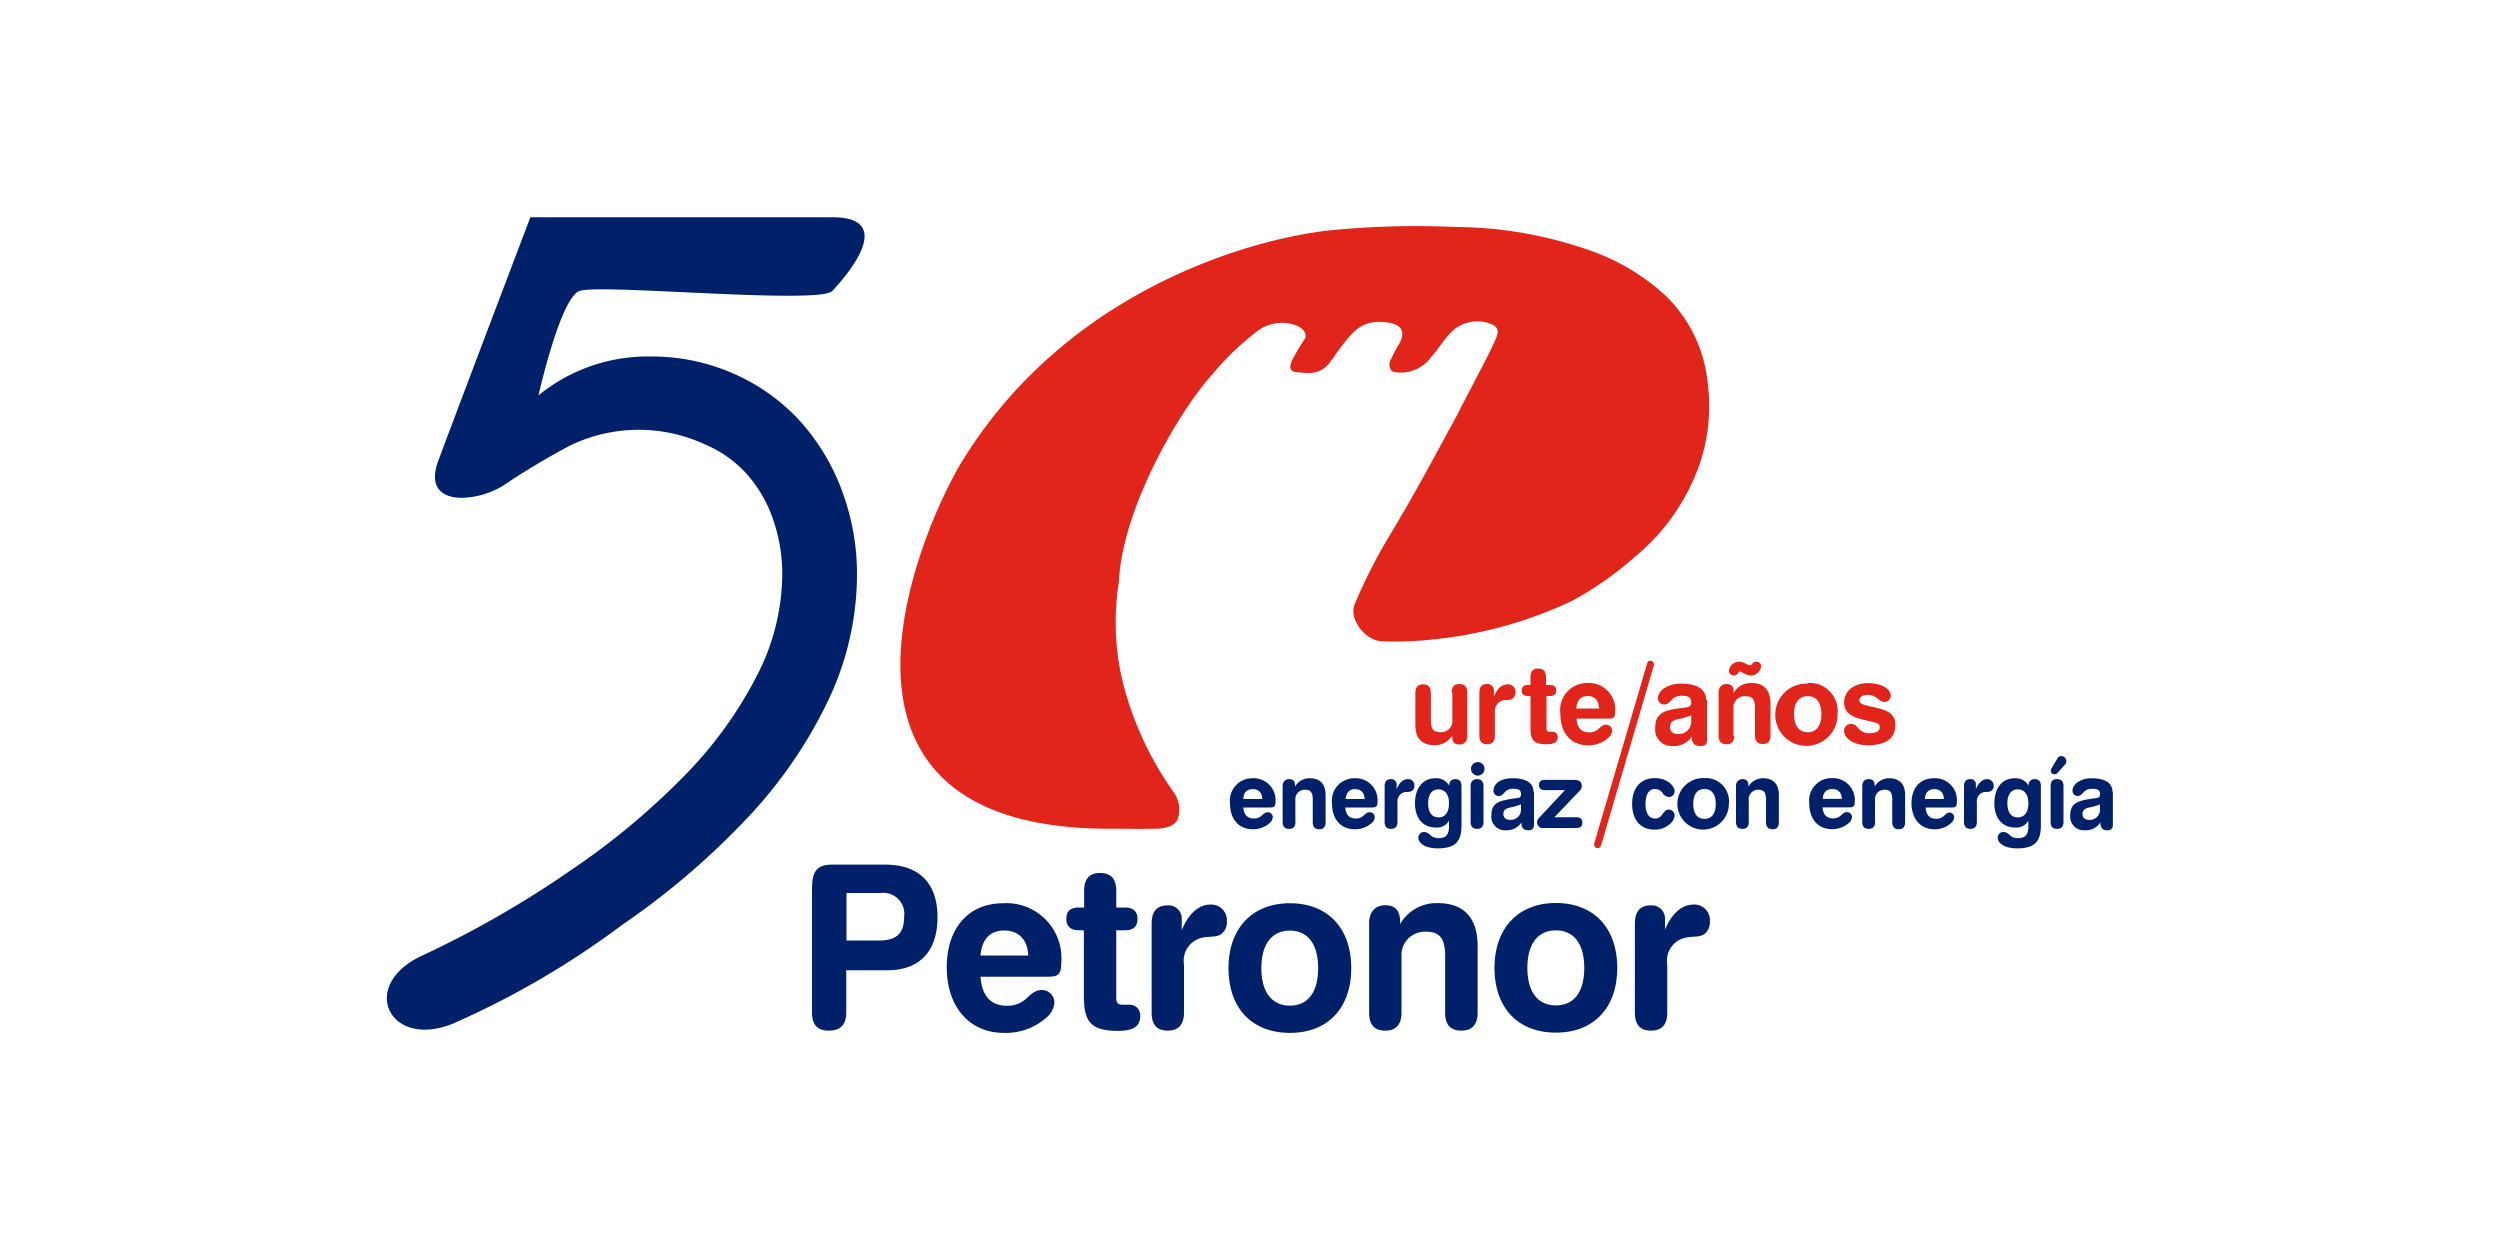 <svg id="Layer_1" data-name="Layer 1" xmlns="http://www.w3.org/2000/svg" viewBox="0 0 200 100"><defs><style>.cls-1{fill:#e1251b;}.cls-2{fill:#002169;}</style></defs><title>logos</title><path class="cls-1" d="M111.12,25.82c-2-.33-2.77.54-3.82,1.91s-1.23,2.32-3.3,2.07c-.74-.05-.91-.2-.67-.91a19.79,19.79,0,0,1,1.08-1.82c.13-.27,0-.8-.84-1.08a3.27,3.27,0,0,0-2.86.41A21.93,21.93,0,0,0,97,29.93c-2.72,3-7.24,10.82-7.49,16.64A20.38,20.38,0,0,0,90,55.25a26.31,26.31,0,0,0,3.9,8.13,2.64,2.64,0,0,1,.45,1.31c0,1.12-.47,1.59-2,1.61-5.15.06,1.59,0-3.57,0-26.18,0-14.54-25-11.82-29.38,8.32-13.58,22.87-17.77,29.4-18.49a70.59,70.59,0,0,1,10.13-.27,32.66,32.66,0,0,1,10.36,1.76,17.39,17.39,0,0,1,6.33,3.67,11.24,11.24,0,0,1,3.43,7,14.47,14.47,0,0,1-.62,6.48,16.79,16.79,0,0,1-5.24,7.51,26.15,26.15,0,0,1-5.07,3.53,34,34,0,0,1-11.29,3.07,26.77,26.77,0,0,1-3.8.12c-1.29,0-2.67-1.69-2.24-2.9a42.13,42.13,0,0,1,2.82-5.56c2.24-3.73,3.48-6.13,5.39-9.62,1.08-2.15,3.1-5.83,3.23-6.47s-.33-.82-1.07-1a3,3,0,0,0-2.9,1.13c-.56.66-.76,1.05-1.33,1.69a3,3,0,0,1-2.88,1.2c-.45,0-.49-.63-.44-.79A12.81,12.81,0,0,1,112,27.4c.19-.42.53-1.34-.87-1.58Z"/><path class="cls-2" d="M42.43,17.38s-6,15.79-7.37,19.49,2.94,3.37,5.16,2a60,60,0,0,1,5.39-3.23,12.61,12.61,0,0,1,10.78-.09,9.45,9.45,0,0,1,3.36,2.38,10.69,10.69,0,0,1,2.09,3.6A13.35,13.35,0,0,1,62.58,46a17.85,17.85,0,0,1-2,8,32.64,32.64,0,0,1-5.77,8,58.22,58.22,0,0,1-9.13,7.61,81.12,81.12,0,0,1-12,6.88c-5,2.38-2.53,7.45,2.53,5.41A68.44,68.44,0,0,0,49.76,74,61.45,61.45,0,0,0,60,65.21a36.7,36.7,0,0,0,6.39-9.46A23.52,23.52,0,0,0,68.56,46a19.06,19.06,0,0,0-1.15-6.6,17.19,17.19,0,0,0-3.28-5.57A15.72,15.72,0,0,0,58.93,30,16.22,16.22,0,0,0,52,28.52a13.79,13.79,0,0,0-8.92,3.11s1.73-7.75,3.27-8.35,19.19,1.1,20.23,0,5.26-5.9,0-5.9Z"/><path class="cls-2" d="M67.7,81V77.62H71c2.59,0,4-1.54,4-4.24s-1.43-4.21-4.2-4.21h-4.2c-1.33,0-1.64.58-1.64,2.06V81c0,1,.45,1.45,1.35,1.45S67.7,82,67.7,81Zm0-9.56h2.75a1.68,1.68,0,0,1,1.88,1.9c0,1.35-.63,1.9-2,1.9H67.72v-3.8Zm14.54,5H78.44c.11-1.31.77-2,1.9-2s1.86.7,1.92,2Zm-3.82,1.7h5.09c1,0,1.39,0,1.39-1.11a4.4,4.4,0,0,0-4.64-4.77c-2.79,0-4.52,2-4.52,5.13s1.8,5.24,4.56,5.24a4.88,4.88,0,0,0,3.41-1.22,1.73,1.73,0,0,0,.64-1.21,1,1,0,0,0-1-1c-.57,0-.88.36-1.33.76a2.24,2.24,0,0,1-1.48.5c-1.3,0-2-.83-2.1-2.34Zm8.29-3.71v5.24c0,2,.49,2.8,2.72,2.8,1.22,0,1.79-.35,1.79-1.19a.84.84,0,0,0-.92-.9l-.44,0c-.45,0-.56-.16-.56-.6V74.42H90c.69,0,1-.31,1-.91s-.35-.91-1-.91H89.3V71.28c0-1-.44-1.44-1.3-1.44s-1.27.48-1.27,1.44V72.6h-.42c-.7,0-1,.31-1,.91s.34.91,1,.91Zm7.83,0v-.85a1.06,1.06,0,0,0-1.15-1.15c-.84,0-1.26.49-1.26,1.46V81c0,1,.44,1.45,1.29,1.45s1.3-.48,1.3-1.45V77.16A1.88,1.88,0,0,1,96.27,75c.59-.11,1.08,0,1.46-.3a1.17,1.17,0,0,0,.42-1,1.25,1.25,0,0,0-1.37-1.33c-.85,0-1.69.71-2.22,2Zm8.65-2.17c-3,0-4.91,2-4.91,5.19s1.86,5.18,4.91,5.18,4.91-2,4.91-5.18-1.86-5.19-4.91-5.19Zm0,2.19c1.42,0,2.26,1.06,2.26,3s-.82,3-2.26,3-2.28-1.08-2.28-3,.84-3,2.28-3ZM112.12,81V76.54a1.87,1.87,0,0,1,2-2c1.11,0,1.49.62,1.49,1.93V81c0,1,.44,1.45,1.3,1.45s1.3-.48,1.3-1.45V75.68c0-2.22-1.06-3.43-3.2-3.43a3.33,3.33,0,0,0-3,1.68l0-.33c-.06-.8-.42-1.18-1.19-1.18s-1.29.49-1.29,1.46V81c0,1,.43,1.45,1.29,1.45s1.3-.48,1.3-1.45Zm12.35-8.76c-3,0-4.91,2-4.91,5.19s1.87,5.18,4.91,5.18,4.91-2,4.91-5.18-1.86-5.19-4.91-5.19Zm0,2.19c1.43,0,2.27,1.06,2.27,3s-.82,3-2.27,3-2.28-1.08-2.28-3,.84-3,2.28-3Zm8.73,0v-.85a1.06,1.06,0,0,0-1.15-1.15c-.84,0-1.26.49-1.26,1.46V81c0,1,.44,1.45,1.3,1.45s1.29-.48,1.29-1.45V77.16A1.88,1.88,0,0,1,134.91,75c.59-.11,1.08,0,1.47-.3a1.2,1.2,0,0,0,.41-1,1.24,1.24,0,0,0-1.36-1.33c-.86,0-1.7.71-2.23,2Z"/><path class="cls-1" d="M116.19,55.42v2.15a.9.9,0,0,1-1,1c-.53,0-.72-.29-.72-.92v-2.2c0-.47-.21-.7-.62-.7s-.62.23-.62.7V58c0,1.07.51,1.61,1.53,1.61a1.57,1.57,0,0,0,1.42-.78l0,.16c0,.39.2.57.57.57s.63-.22.63-.69V55.42c0-.47-.21-.7-.63-.7s-.62.23-.62.7Zm3.32.26v-.41a.51.51,0,0,0-.56-.55c-.4,0-.6.23-.6.7v3.43c0,.46.21.69.62.69s.62-.23.62-.69V57a.91.91,0,0,1,.74-1c.28,0,.52,0,.7-.14a.55.55,0,0,0,.21-.47.6.6,0,0,0-.66-.64c-.42,0-.82.34-1.07,1Zm2.93,0V58.2c0,1,.23,1.34,1.31,1.34.58,0,.86-.17.86-.57a.4.4,0,0,0-.44-.43H124c-.22,0-.28-.08-.28-.29V55.68H124c.33,0,.5-.15.5-.44s-.17-.44-.5-.44h-.32v-.63c0-.46-.22-.69-.63-.69s-.61.23-.61.69v.63h-.2c-.34,0-.5.15-.5.44s.16.44.5.44Zm5.49,1H126.1c.05-.64.37-1,.91-1s.89.33.92,1Zm-1.83.81h2.45c.46,0,.66,0,.66-.53A2.11,2.11,0,0,0,127,54.64a2.16,2.16,0,0,0-2.17,2.46c0,1.57.87,2.52,2.19,2.52a2.32,2.32,0,0,0,1.64-.59.82.82,0,0,0,.31-.58.47.47,0,0,0-.49-.47c-.27,0-.42.17-.64.37a1.09,1.09,0,0,1-.71.24c-.63,0-1-.4-1-1.13ZM136.49,56c0-.84-.7-1.31-2-1.31-1.13,0-1.86.6-1.86,1.16a.5.5,0,0,0,.5.51c.35,0,.49-.28.7-.46a1,1,0,0,1,.71-.24c.53,0,.76.14.76.53a.34.34,0,0,1-.19.35c-.27.09-.73.09-1.31.21-1,.2-1.38.59-1.38,1.48a1.31,1.31,0,0,0,1.41,1.45,1.68,1.68,0,0,0,1.51-.75c0,.52.21.75.68.75s.54-.18.54-.47c0-.13,0-.31,0-.56V56Zm-1.19,1.22v.44a1,1,0,0,1-1.05,1.06c-.42,0-.65-.21-.65-.56s.19-.51.58-.62a5.44,5.44,0,0,0,1.12-.32Zm4-3.46.39.19a.93.93,0,0,0,.39.09.84.84,0,0,0,.81-.72.38.38,0,0,0-.38-.39c-.21,0-.29.12-.43.28a.14.14,0,0,1-.11,0h-.06l-.43-.2a.69.69,0,0,0-.34-.07.83.83,0,0,0-.83.71.39.39,0,0,0,.38.39c.23,0,.31-.13.44-.28s.07,0,.11,0Zm-.62,5.14V56.7a.9.9,0,0,1,1-1c.53,0,.72.29.72.93v2.2c0,.46.21.69.62.69s.62-.23.62-.69V56.29c0-1.07-.51-1.65-1.53-1.65a1.58,1.58,0,0,0-1.42.8l0-.15c0-.39-.2-.57-.57-.57s-.63.23-.63.7v3.43q0,.69.63.69c.41,0,.62-.23.62-.69Zm5.94-4.21A2.49,2.49,0,1,0,147,57.13a2.24,2.24,0,0,0-2.36-2.49Zm0,1c.69,0,1.09.51,1.09,1.44s-.4,1.45-1.09,1.45-1.1-.52-1.1-1.45.41-1.44,1.1-1.44Zm4.53,1.9.48.12c.55.13.75.17.75.47s-.27.47-.77.47a1.09,1.09,0,0,1-.84-.28c-.22-.22-.35-.46-.68-.46a.54.54,0,0,0-.56.56c0,.58.72,1.15,1.92,1.15,1.43,0,2.18-.57,2.18-1.62,0-.82-.51-1.16-1.6-1.4l-.39-.09c-.64-.14-.89-.22-.89-.48s.23-.44.7-.44a1.08,1.08,0,0,1,.61.19c.27.2.44.37.69.37a.49.49,0,0,0,.51-.5c0-.51-.7-1-1.81-1s-1.92.61-1.92,1.55c0,.76.51,1.14,1.62,1.4Z"/><path class="cls-2" d="M101,63.92H99.47c0-.52.3-.79.75-.79s.74.27.76.79Zm-1.51.68h2c.38,0,.55,0,.55-.45a1.75,1.75,0,0,0-1.84-1.89,1.79,1.79,0,0,0-1.8,2c0,1.3.72,2.08,1.81,2.08a2,2,0,0,0,1.36-.49.67.67,0,0,0,.25-.47.39.39,0,0,0-.4-.4c-.23,0-.35.15-.53.31a.91.91,0,0,1-.59.19c-.51,0-.81-.32-.83-.92Zm4.14,1.14V64a.75.75,0,0,1,.79-.82c.45,0,.6.25.6.77v1.82c0,.39.17.57.51.57s.52-.18.52-.57V63.63c0-.89-.42-1.37-1.27-1.37a1.34,1.34,0,0,0-1.18.67V62.8c0-.32-.17-.47-.47-.47s-.52.19-.52.58v2.83c0,.39.18.57.52.57s.51-.18.51-.57Zm5.54-1.82h-1.52c.05-.52.31-.79.76-.79s.74.27.76.79Zm-1.52.68h2c.38,0,.55,0,.55-.45a1.75,1.75,0,0,0-1.84-1.89,1.79,1.79,0,0,0-1.8,2c0,1.3.72,2.08,1.81,2.08a2,2,0,0,0,1.36-.49.71.71,0,0,0,.25-.47.39.39,0,0,0-.41-.4c-.22,0-.34.15-.53.31a.88.88,0,0,1-.58.19c-.52,0-.81-.32-.84-.92Zm4.08-1.47v-.35a.42.42,0,0,0-.46-.45c-.33,0-.5.19-.5.58v2.83c0,.39.17.57.51.57s.52-.18.52-.57V64.21a.76.76,0,0,1,.61-.85c.23,0,.43,0,.58-.11a.48.48,0,0,0,.16-.39.49.49,0,0,0-.54-.53c-.34,0-.67.28-.88.8Zm4.19,2.57v.35c0,.68-.17,1-.86,1a.92.92,0,0,1-.67-.28.68.68,0,0,0-.45-.21.45.45,0,0,0-.47.46c0,.45.58.85,1.54.85,1.4,0,1.91-.52,1.91-1.83V62.91c0-.39-.16-.58-.5-.58a.45.45,0,0,0-.48.47v.06a1.17,1.17,0,0,0-1.1-.6c-1,0-1.64.77-1.64,2s.66,1.94,1.65,1.94a1.1,1.1,0,0,0,1.07-.54Zm-1.67-1.44c0-.71.31-1.11.82-1.11s.85.39.85,1.1-.29,1.14-.83,1.14-.84-.4-.84-1.13Zm3.43-2.75a.55.55,0,0,0,.54.54.54.54,0,0,0,.54-.54.53.53,0,0,0-.54-.54.54.54,0,0,0-.54.54Zm1,4.23V62.91c0-.39-.17-.58-.51-.58s-.52.19-.52.58v2.83c0,.39.18.57.52.57s.51-.18.51-.57Zm4-2.39c0-.7-.58-1.09-1.66-1.09s-1.54.5-1.54,1a.41.41,0,0,0,.41.42c.29,0,.41-.24.58-.39a.88.88,0,0,1,.58-.19c.44,0,.63.11.63.43,0,.16-.06.26-.16.29s-.6.07-1.08.18c-.79.16-1.13.48-1.13,1.22a1.08,1.08,0,0,0,1.16,1.2,1.38,1.38,0,0,0,1.24-.62c0,.43.18.62.57.62a.39.39,0,0,0,.44-.4c0-.1,0-.25,0-.45V63.35Zm-1,1v.36a.82.82,0,0,1-.87.88c-.34,0-.54-.18-.54-.47s.16-.42.49-.51a4.65,4.65,0,0,0,.92-.26Zm1.91-1.14h1.61l-2.07,2.21a.52.52,0,0,0-.16.37.43.43,0,0,0,.48.45h2.66c.32,0,.48-.15.48-.43s-.16-.43-.48-.43h-1.76l2-2.09a.54.54,0,0,0,.19-.41c0-.34-.21-.49-.63-.49h-2.33c-.3,0-.46.13-.46.41s.16.41.46.41Zm10.38.13c0-.51-.63-1.09-1.58-1.09-1.13,0-1.82.77-1.82,2.06s.68,2.06,1.79,2.06a1.79,1.79,0,0,0,1.23-.45.94.94,0,0,0,.38-.69.47.47,0,0,0-.47-.46c-.31,0-.41.27-.58.47a.61.61,0,0,1-.52.24c-.48,0-.76-.41-.76-1.15s.25-1.21.75-1.21a.74.74,0,0,1,.63.34.63.63,0,0,0,.49.3.45.45,0,0,0,.46-.42Zm2.39-1.09a2.06,2.06,0,1,0,1.95,2.06,1.85,1.85,0,0,0-1.95-2.06Zm0,.87c.57,0,.9.42.9,1.19s-.32,1.2-.9,1.2-.9-.43-.9-1.2.33-1.19.9-1.19Zm3.54,2.61V64a.75.75,0,0,1,.79-.82c.44,0,.59.25.59.77v1.82c0,.39.18.57.52.57s.51-.18.51-.57V63.63c0-.89-.42-1.37-1.26-1.37a1.33,1.33,0,0,0-1.18.67V62.8c0-.32-.17-.47-.47-.47s-.52.19-.52.58v2.83c0,.39.18.57.52.57s.51-.18.51-.57Zm7.45-1.82h-1.52c0-.52.31-.79.76-.79s.74.27.76.79Zm-1.52.68h2c.38,0,.55,0,.55-.45a1.75,1.75,0,0,0-1.84-1.89,1.79,1.79,0,0,0-1.8,2c0,1.3.72,2.08,1.81,2.08a2,2,0,0,0,1.36-.49.71.71,0,0,0,.25-.47.39.39,0,0,0-.41-.4c-.22,0-.34.15-.53.31a.88.88,0,0,1-.58.19c-.52,0-.81-.32-.84-.92ZM150,65.74V64a.75.75,0,0,1,.79-.82c.44,0,.59.25.59.77v1.82c0,.39.18.57.52.57s.51-.18.51-.57V63.63c0-.89-.42-1.37-1.27-1.37a1.33,1.33,0,0,0-1.17.67V62.8c0-.32-.17-.47-.48-.47s-.51.19-.51.58v2.83c0,.39.17.57.51.57s.52-.18.52-.57Zm5.53-1.82H154c0-.52.3-.79.75-.79s.74.27.76.79ZM154,64.6h2c.39,0,.55,0,.55-.45a1.75,1.75,0,0,0-1.84-1.89c-1.11,0-1.79.78-1.79,2s.71,2.08,1.81,2.08a1.92,1.92,0,0,0,1.35-.49.69.69,0,0,0,.26-.47A.4.4,0,0,0,156,65c-.23,0-.35.15-.53.31a.89.89,0,0,1-.59.19c-.51,0-.81-.32-.83-.92Zm4.07-1.47v-.35a.41.41,0,0,0-.45-.45c-.34,0-.5.19-.5.58v2.83c0,.39.17.57.51.57s.52-.18.52-.57V64.21a.75.75,0,0,1,.6-.85c.24,0,.43,0,.58-.11a.53.53,0,0,0-.37-.92c-.34,0-.68.28-.89.8Zm4.2,2.57v.35c0,.68-.18,1-.86,1a.91.91,0,0,1-.67-.28.7.7,0,0,0-.45-.21.44.44,0,0,0-.47.46c0,.45.58.85,1.53.85,1.41,0,1.92-.52,1.92-1.83V62.91c0-.39-.16-.58-.5-.58a.45.45,0,0,0-.48.47v.06a1.17,1.17,0,0,0-1.11-.6c-1,0-1.63.77-1.63,2s.65,1.94,1.65,1.94a1.1,1.1,0,0,0,1.07-.54Zm-1.68-1.44c0-.71.32-1.11.83-1.11s.85.39.85,1.1-.3,1.14-.84,1.14-.84-.4-.84-1.13Zm4.6-3.08a.44.44,0,0,0,.12-.29.4.4,0,0,0-.42-.4.33.33,0,0,0-.3.19l-.46.78a.47.47,0,0,0-.07.21.29.29,0,0,0,.29.27.27.27,0,0,0,.25-.11l.59-.65Zm-.11,4.56V62.91c0-.39-.17-.58-.52-.58s-.51.19-.51.58v2.83c0,.39.17.57.51.57s.52-.18.52-.57ZM169,63.35c0-.7-.58-1.09-1.67-1.09-.93,0-1.53.5-1.53,1a.41.41,0,0,0,.41.42c.28,0,.4-.24.57-.39a.91.91,0,0,1,.59-.19c.44,0,.63.11.63.43,0,.16-.06.26-.16.29s-.6.07-1.08.18c-.79.16-1.14.48-1.14,1.22a1.09,1.09,0,0,0,1.17,1.2,1.39,1.39,0,0,0,1.24-.62c0,.43.18.62.56.62a.39.39,0,0,0,.44-.4c0-.1,0-.25,0-.45V63.35Zm-1,1v.36a.82.82,0,0,1-.87.88c-.34,0-.53-.18-.53-.47s.16-.42.48-.51a4.47,4.47,0,0,0,.92-.26Z"/><path class="cls-1" d="M131.77,53.08l-4.23,14.39a.52.52,0,0,0,0,.11.26.26,0,0,0,.29.26c.13,0,.21-.07.26-.22l4.22-14.39a.52.52,0,0,0,0-.11.28.28,0,0,0-.3-.26c-.13,0-.2.07-.24.22Z"/></svg>